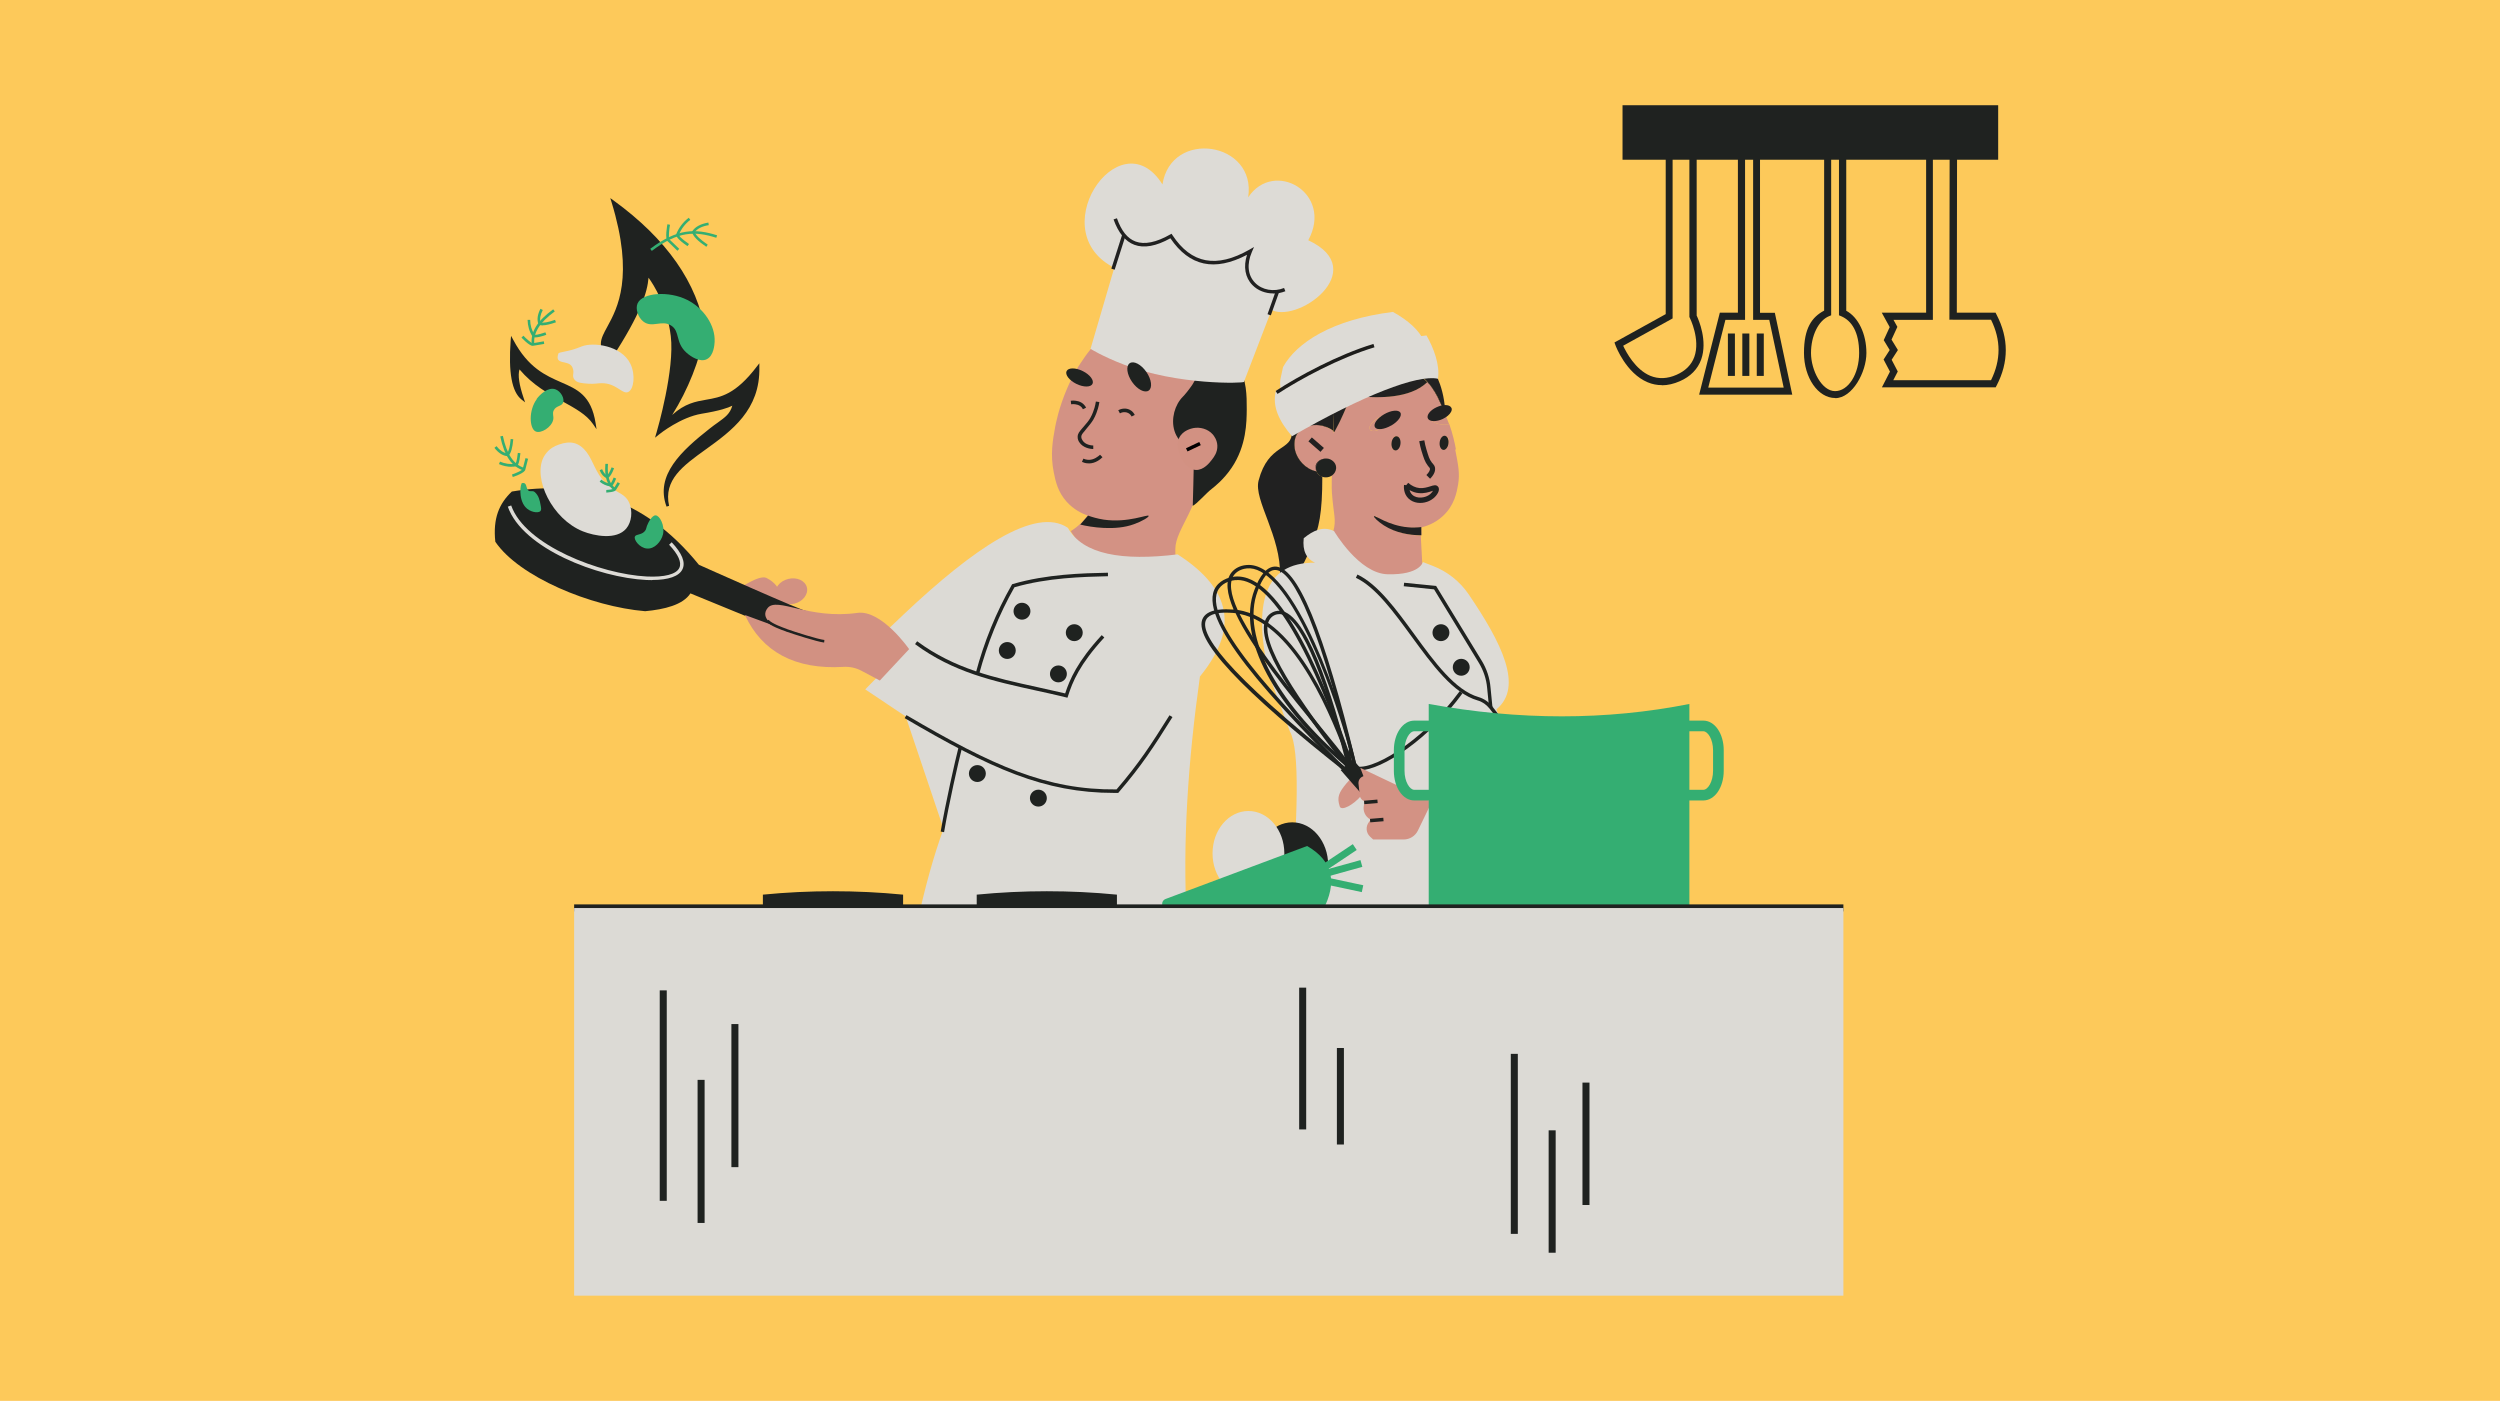 <svg xmlns="http://www.w3.org/2000/svg" id="Ebene_1" viewBox="0 0 1922 1077"><defs><style>      .st0 {        fill: #d29182;      }      .st1 {        fill: #34ae72;      }      .st2 {        fill: #fdc95a;      }      .st3 {        fill: #dcdad5;      }      .st4 {        fill: #212121;      }      .st5 {        fill: #d39284;      }      .st6 {        fill: #1f2220;      }      .st7 {        fill: #1d1d1b;      }      .st8 {        fill: #212121;      }      .st9 {        fill: #dddbd6;      }    </style></defs><rect class="st2" width="1922" height="1077"></rect><g id="koch"><g id="head"><path class="st5" d="M903.6,441.8v-19.8c0-15.4,19.8-33,20.6-65.1-3.1-2-7.4-5.4-9.8-10.8-4.3-9.9.9-19.4,6.1-36.3,6.3-20.7,9.4-31.1,6.5-38.6-7.4-18.6-40.3-24.7-61.5-19.2-10.1,2.6-17.6,8-18.4,8.5-7.5,5.5-11.6,11.6-16.1,18.3-5.5,8.1-8.5,15-10.5,19.6-6.5,15-8.8,27.3-9.3,29.9-1.9,10.3-3.8,21.1-1.1,34.7,1.4,7.1,3.2,15.2,9.9,22.7,5.6,6.2,12.1,9.2,16.1,10.6-.9,1.2-1.9,2.5-3,3.8-3.4,3.7-6.9,6.4-9.9,8.2l22.1,34.7,58.3-1.2Z"></path><ellipse class="st6" cx="830.1" cy="290.4" rx="5.5" ry="11.1" transform="translate(202.9 906.8) rotate(-63.8)"></ellipse><path class="st6" d="M870,320.3c-.3-.7-1.1-2-2.7-2.8-1.8-.9-3.6-.6-4.2-.5-.7.1-1.4.4-2.1.8l-1.3-2.4c.9-.5,1.9-.9,2.9-1.1,2.2-.4,4.1-.2,5.9.7,2.3,1.1,3.4,3,3.9,4l-2.4,1.2Z"></path><path class="st6" d="M832.6,314.7c-.4-.8-1.1-1.9-2.4-2.7-1.3-.8-2.5-1-3.6-1.2-1-.1-2-.2-3.1,0l-.3-2.7c1.3-.2,2.5-.2,3.8,0,1.1.2,2.9.4,4.7,1.6,1.4.9,2.5,2.2,3.3,3.7l-2.4,1.2Z"></path><path class="st6" d="M840.2,345.2c-1.3,0-7.6-.6-10.5-5.3-.4-.6-1.3-2.1-1.2-4.1,0-2.5,1.4-4,3.4-6.4l.7-.8c2.9-3.3,4.3-5,5.6-7.2,1.9-3.3,2.8-6.5,3.3-8,.4-1.5.8-3.1,1-4.7l2.7.4c-.3,1.7-.6,3.4-1.1,5-.5,1.6-1.5,5-3.6,8.6-1.4,2.3-2.9,4.1-5.8,7.6l-.7.9c-1.9,2.2-2.7,3.2-2.7,4.6,0,1.3.6,2.2.9,2.7,2.1,3.6,7.3,4,8.3,4v2.7Z"></path><path class="st6" d="M837,356.2c-.3,0-.5,0-.8,0-1.5,0-3-.5-4.4-1.1l1.1-2.5c1.1.5,2.3.8,3.5.9,4.6.3,8-2.7,9.3-3.9l1.9,1.9c-1.5,1.5-5.3,4.8-10.6,4.8Z"></path><path class="st6" d="M916.8,389c3.6-1.7,10.2-9.7,15.2-13.5,1.4-1.1,8.8-6.8,14.9-15.9,11.5-17,11.5-35.3,11.6-44.9,0-11,0-21.7-6.4-33.7-5.5-10.2-13.1-16.2-17.6-19.7-13.8-10.8-27.6-13.8-31-14.5-3.6-.7-10.4-1.8-18.9-1.1-4.6.3-13.3,1.1-23,5.8-4.2,2.1-7.4,4.3-9.5,6,7.9-2.5,14.5-2.9,18.8-2.9,8.6,0,14.9,2,24.2,4.8,6.9,2.1,10.4,3.2,14.2,5.9,2.8,2,8.7,6.1,10.6,13.4,1.4,5.5,0,10.2-.6,11.9-1.3,3.7-3.3,6.3-6.7,10.7-3.2,4-3.7,3.9-5.3,6.1-5.4,7.2-7.5,18.6-2.9,27.4.7,1.3,1.5,2.6,2.7,4,0,0,10.6,16.9,10.7,17.4s-.8,32.8-.8,32.8Z"></path><path class="st0" d="M905.7,345.1c-.3-1.9-.8-5,.8-8.4,2.8-5.9,9.6-7.3,11-7.6,5-.9,11,.5,14.9,4.9.9,1.1,3.3,4.1,3.5,8.6.2,5.1-2.5,8.6-4.1,10.7-1.8,2.4-6.3,8.2-12.4,8-7.6-.3-12.6-9.8-13.7-16.3Z"></path><g><line class="st6" x1="912.4" y1="346.5" x2="922.6" y2="341.7"></line><rect x="911.9" y="342.7" width="11.3" height="2.7" transform="translate(-59.1 424.5) rotate(-25.3)"></rect></g><path class="st6" d="M836.5,396.4c2.8,1,7,2.3,12.1,3.1,18.9,2.7,34-4.4,34.5-2.9.3.9-5.1,4.2-11.3,6.4-14.3,5.3-33.2,2.3-41.3.3l6-6.9Z"></path><path class="st9" d="M838.4,268.2s9,5.7,25.6,12.1c41.7,16,91.9,14.4,92.4,13.3s0-.1,0-.2l32.9-85.6-118.7-49.5-32.2,109.9Z"></path><ellipse class="st6" cx="876" cy="290.4" rx="6.7" ry="12.8" transform="translate(-9.7 549.7) rotate(-34.7)"></ellipse><path class="st9" d="M860.4,207.6c-62.3-26.3.3-118.6,33.3-65.8,6.6-42.9,72.5-33,65.9,9.9,19.8-29.7,65.9-3.3,46.2,33,49.5,23.1-9.9,65.9-29.7,52.8l3.3-6.6c-16.5,3.3-29.7-19.8-23.1-36.3-16.5,13.2-49.5,16.5-56.1-13.2-8.2,9-19.2,11.1-33,6.6l-6.9,19.7Z"></path><path class="st8" d="M978.9,225.6c-6.1,0-11.9-2.2-16-6.4-5.7-5.8-7.1-14.2-4.2-23.3-24.9,13-44.2,8.9-58.9-12.7-11,6.1-20.3,7.8-27.7,5-7-2.6-12.3-9.2-16-19.5l2.6-.9c3.4,9.7,8.1,15.6,14.4,17.9,6.8,2.5,15.8.7,26.5-5.4l1.1-.6.7,1.1c14.5,22,33.8,25.6,59.2,11.1l3.5-2-1.6,3.7c-4.1,9.5-3.2,18.1,2.4,23.8,5.4,5.6,14.4,7.2,22.3,4l1,2.5c-3,1.2-6.1,1.8-9.2,1.8Z"></path><rect class="st8" x="846.7" y="192.9" width="27.5" height="2.7" transform="translate(413.2 954.5) rotate(-72.3)"></rect><rect class="st8" x="969.1" y="231.6" width="18.6" height="2.7" transform="translate(431.2 1076.8) rotate(-70.4)"></rect></g><g><path class="st0" d="M567.7,452.8l32.9,10.7s2.1-12.6-11.4-19.2c-5.5-2.7-21.5,8.5-21.5,8.5Z"></path><ellipse class="st0" cx="608.2" cy="454.9" rx="12.4" ry="9.8" transform="translate(-92.9 162.8) rotate(-14.2)"></ellipse></g><g id="pan"><path class="st6" d="M620.5,469.9c-1.3,1-83.2-35.7-83.2-35.7-42.7-52.8-93.3-64.8-143.8-56.3-9.8,9.3-14.6,20.6-12.7,38.6,18.2,26.9,73.4,49.9,115.2,53.4,14.8-1.4,29-4.8,34.8-13.7l86.1,35.3,3.6-21.6Z"></path><g><path class="st6" d="M456.8,325.4c-6.5-40.6-39.3-18.8-63.2-63.6-1.9,25.9,1.4,39.4,8,44.6-3.7-11-5-19.7-2.5-24.4,19.1,23.9,46.6,27.2,57.7,43.4Z"></path><path class="st6" d="M458.5,329.8l-2.6-3.8c-5-7.3-13.5-11.9-23.2-17.3-10.9-5.9-23.1-12.6-33.3-24.7-1.4,4.4-.3,11.8,3.2,22.1l1.1,3.2-2.7-2.1c-7.5-5.9-10.2-20.7-8.4-45.5l.3-3.5,1.7,3.1c11.5,21.6,25,27.4,36.8,32.6,12.4,5.4,23.1,10,26.5,31.4l.7,4.5ZM399,280.2l1,1.2c10.1,12.6,22.7,19.5,33.8,25.5,8.5,4.6,16,8.7,21.3,14.6-3.8-16.8-13.1-20.8-24.5-25.7-11.6-5-24.7-10.7-36.1-30.4-1,17.9.6,30.3,4.9,36.9-2.9-9.8-3.2-16.6-1-20.7l.7-1.4Z"></path></g><g><path class="st6" d="M513.4,389c-9.6-43.5,70.8-45.2,69.4-106.8-33.4,44.2-46.5,8.2-77.5,51.7,17.8-23.4,30-49.7,35.8-79-5.9-37.4-29.6-70.7-70-100,29.6,96.5-26.4,99.4-1.6,120.1,23.3-35.7,27.9-52.2,28.2-64.3,0,0,15.4,18,19,47.6,3.3,26.9-11.2,75.3-11.2,75.3,0,0,16.5-13.6,33.6-16.5,24.3-4.1,25.5-7.8,25.5-7.8-2.1,11.2-8,12.7-18.4,20.9-19.6,15.5-41.8,34.5-32.9,58.8"></path><path class="st6" d="M512.4,389.4c-8.9-24.1,11.5-42.8,33.2-59.9,2.3-1.8,4.3-3.3,6.2-4.6,5.8-4.2,9.4-6.7,11.2-13-3.1,1.6-9.6,3.9-23.7,6.2-15.9,2.7-31.4,14.9-33,16.2,0,0-.1.2-.2.2h0s-2.5,2-2.5,2l.9-3.2h0c0-.1,0-.2.1-.2.9-3.1,14.2-49.1,11.1-74.7-2.8-23.2-13.1-39.4-17.1-44.9-.9,11-5.8,27.5-28.3,62l-.6,1-.9-.7c-10.5-8.8-7.1-15.1-1.9-24.6,7.8-14.3,20.9-38.4,3.2-96l-.9-2.9,2.5,1.8c40.9,29.7,64.6,63.6,70.4,100.6v.2s0,.2,0,.2c-4.5,22.8-13,44.2-25.3,63.9,9.8-8.9,18.1-10.3,26.1-11.7,11.1-1.9,22.6-3.9,39.1-25.7l1.8-2.3v2.9c.8,33-21.5,49.1-41.2,63.3-17.5,12.6-32.6,23.4-28.2,43.4l-2,.6ZM563.7,308.9l1.9.6c-1.8,9.2-6.1,12.3-12.7,17-1.8,1.3-3.9,2.8-6.1,4.5-16.7,13.1-32.6,27.2-34.4,43.8,3.5-12.8,15.9-21.8,28.9-31.1,18.7-13.4,39.8-28.6,40.4-58.6-16,20.2-27.4,22.2-38.5,24.1-10.1,1.8-19.7,3.4-32.6,19.3,6.3-4.3,17.1-10.6,28.3-12.5,22.3-3.7,24.7-7.1,24.8-7.2ZM496.8,208l1.7,2c.2.2,15.6,18.6,19.2,48.2,2.6,21.5-6.1,56.9-9.7,70.3,16-22.3,26.7-47.1,32.1-73.7-5.7-35.7-28.2-68.4-67.1-97.3,16.6,56.3,3.6,80.2-4.3,94.6-5,9.2-7.6,14,.6,21.3,23.6-36.4,27.2-52.2,27.4-62.8v-2.6Z"></path></g><path class="st9" d="M501.4,446c-1.5,0-3,0-4.5-.1-36.9-1.8-95.3-24.2-106.5-56.4l2.6-.9c10.7,30.7,68.8,52.8,104.1,54.6,13.7.7,23-1.7,25.2-6.7,1.9-4.1-.8-10.2-7.9-17.7l2-1.9c8,8.5,10.8,15.5,8.3,20.7-2.5,5.4-10.7,8.3-23.3,8.3Z"></path><path class="st9" d="M426.6,343c9-3.9,16-4.2,22.3,2.2,6.2,6.3,7.5,14.7,13.8,22.9,8.6,11.4,17.3,9.5,21.2,18.8,2.5,6.1,1.8,14.4-2.4,19.4-7.6,9.1-24.6,5.7-33.4,2.2-23.7-9.5-38.4-40.5-30.3-56.8.5-.9,3.2-6.2,9-8.7Z"></path><path class="st9" d="M429.3,271.8c-3.3,9.4,7.8,4.4,10.7,10.5,2.2,4.8-.9,6.3,1.7,9.6,2,2.5,5.6,2.7,10.7,3.1,5,.3,6.9-.4,10-.4,11.4-.2,16,8.8,20.5,6.8,4.5-2,5.8-13.5,1.7-21.8-7-14.2-28.7-16.7-37.3-13.3-.7.3-1.9.8-3.9,1.5-8.9,3.1-13.7,2.7-14.2,4.1Z"></path><path class="st1" d="M401.4,371.3c-1.3.3-3.1,12,2.5,18.5,3.2,3.8,9.7,5.1,11.6,3.1.8-.9.6-2.4,0-5.2-.5-2.8-1.3-6.7-4.4-9.4-1.8-1.6-3.9.3-5.3-1.6-1.5-2.1-.8-6-4.3-5.3Z"></path><path class="st1" d="M490.2,233.2c-1.9,4.2.3,10.8,4.4,14,6.7,5.3,14.2-1.6,21.4,3.1,7,4.5,3,12.8,11.6,20.7,3.6,3.3,10.6,7.7,15.7,5.2,5.5-2.6,6-11.5,6.1-13.3.7-12.8-8.6-26.1-21-32.3-14.3-7.2-34.5-5.6-38.2,2.6Z"></path><path class="st1" d="M412.7,306.8c-6.4,8.6-5.8,22.6-.9,24.9,4,1.9,12.3-3.2,13.5-9,.6-2.9-.9-4.6.4-7.2,1.8-3.7,6-3,7.2-5.9,1.3-3.2-1.7-8.8-5.9-10.3-5.7-2-11.9,4-14.4,7.4Z"></path><path class="st1" d="M497.2,404.7c1.2-3.3,4.2-8.6,6.8-8.5,3.1,0,7.3,7.7,5.7,14.6-1.3,5.5-6.5,11.5-12.4,10.9-5.6-.5-10.2-6.7-9.2-9.2.9-2.1,5.7-1,8.1-4.8.6-1,.5-1.4,1.1-3.1Z"></path><g><path class="st1" d="M402.5,361.7c-9.1-2.9-14.8-11.2-17.9-26.2l2-.4c3,14.2,8.2,22,16.6,24.7l-.6,1.9Z"></path><path class="st1" d="M390.6,350.7h-.5c-3.5-.3-6.9-2.4-10-6.4l1.6-1.3c2.6,3.3,5.3,5.1,8.1,5.5,1.4-1.7,2.3-5.3,2.8-11l2,.2c-.6,6.7-1.7,10.7-3.7,12.6l-.3.3Z"></path><path class="st1" d="M393.4,358.9c-3.3,0-6.6-.7-9.8-2.1l.8-1.9c3.8,1.6,7.8,2.2,11.8,1.7.3-.3,1.2-1.7,1.9-8.4l2,.2c-.8,7.9-1.9,9.5-3.1,10.1h-.3c-1.1.3-2.2.3-3.3.3Z"></path><path class="st1" d="M394.2,366.7l-.6-1.9c2.3-.7,7.7-3.1,8.2-4.1l2.2-8.5,2,.5-2.1,8.2c-.2,2.8-9.5,5.8-9.6,5.8Z"></path></g><g><path class="st1" d="M472.2,377c-5.4-3.6-7.6-10.1-6.8-20.4h2c-.7,9.7,1.2,15.6,5.9,18.7l-1.1,1.7Z"></path><path class="st1" d="M466.8,367.8l-.4-.2c-2.3-.9-4.1-2.9-5.4-6.1l1.9-.8c1,2.4,2.3,4,3.8,4.8.8-.7,2-2.3,3.5-6.2l1.9.7c-1.6,4.3-3.2,6.7-4.8,7.6l-.4.2Z"></path><path class="st1" d="M469.4,374h-.2c-3-.5-5.8-1.7-8.2-3.7l1.3-1.6c2.1,1.7,4.4,2.8,7,3.2.2-.2,1-1.1,2.5-4.8l1.9.8c-1.9,4.8-3,5.9-4.1,6.1h-.2Z"></path><path class="st1" d="M466.1,378.7v-2c1.4,0,4.9-.5,5.7-1l3-5,1.8,1-2.9,4.8c-.8,1.9-6.8,2.1-7.5,2.2Z"></path></g><g><path class="st1" d="M408.8,264.9c-1.1-9.5,4.1-18.1,16.5-27.1l1.2,1.6c-11.7,8.6-16.7,16.6-15.7,25.3l-2,.2Z"></path><path class="st1" d="M417.3,250.2c-1.1,0-2.1-.2-2.8-.5l-.4-.2-.2-.4c-1.2-3.3-.7-7.3,1.6-11.7l1.8.9c-1.9,3.7-2.5,6.9-1.7,9.6,2.1.5,5.8-.1,11.1-2l.7,1.9c-4.4,1.5-7.7,2.3-10.1,2.3Z"></path><path class="st1" d="M411.6,259.4c-1.1,0-1.7-.3-2.1-.6l-.2-.2c-2.4-3.8-3.6-8.1-3.7-12.7h2c0,4.1,1.2,8,3.3,11.4.4.2,2,.4,8.4-1.8l.7,1.9c-4.3,1.5-6.8,2-8.3,2Z"></path><path class="st1" d="M409.6,265.9c-2.9,0-8.7-6.4-8.7-6.4l1.5-1.4c1.6,1.8,6,5.7,7.1,5.8l8.6-1.5.3,2-8.3,1.4c-.2,0-.3,0-.5,0Z"></path></g><g><path class="st1" d="M501.1,192.9l-1.2-1.6c20.8-15.7,34.6-15.7,51.4-10.4l-.6,1.9c-16.5-5.2-29.3-5.2-49.6,10.1Z"></path><path class="st1" d="M543.1,189.8c-6.7-4.5-10.2-8.1-11-11.2v-.4c-.1,0,.1-.4.1-.4,2.3-3.5,6.5-5.7,12.4-6.7l.3,2c-5.1.8-8.7,2.6-10.8,5.4.9,2.5,4.3,5.7,10,9.6l-1.1,1.7Z"></path><path class="st1" d="M528.6,189.3c-7.8-5.4-8.8-7.6-8.7-9v-.3c2-5,5.2-9.2,9.6-12.6l1.2,1.6c-4,3.1-7,7-8.8,11.5,0,.6,1.1,2.4,7.8,7.1l-1.2,1.7Z"></path><path class="st1" d="M520.8,192.8l-7.3-7.1c-2.7-1.7-.4-13.2-.4-13.3l2,.4c-.6,3-1.3,10.2-.5,11.2l7.6,7.3-1.4,1.5Z"></path></g></g><g id="body"><path class="st3" d="M704.9,710.9l207.5-3.9c-3.3-58.6.9-121.3,10.1-186.9,33.4-40.8,19.6-70.1-17.1-93.9-42.6,5.2-72.9.2-84.4-20.4-25-16.9-73,16.3-126.1,66.4s-7.7,10-8.8,16.1h0s10.5,9.6,10.5,9.6l-31.4,32.1,31.1,20.8,29.1,86.4c-7.7,20.9-14.5,45.8-20.5,73.6Z"></path><path class="st6" d="M820.6,536.4l-1.2-.3c-7.7-1.9-15.4-3.6-22.8-5.2-32.8-7.2-63.8-14-93.1-35.7l1.6-2.2c28.8,21.3,59.6,28.1,92.1,35.2,7.1,1.6,14.4,3.2,21.7,4.9,3.6-10.9,9.3-24.4,28.1-44.8l2,1.8c-19.1,20.8-24.4,34.1-27.9,45l-.4,1.2Z"></path><path class="st6" d="M752.7,518.4l-2.6-.7c6.4-24.2,15.8-47.1,27.7-68l.3-.5.5-.2c26.2-7.6,53.4-8.3,73.2-8.7v2.7c-19.5.5-46.2,1.1-71.9,8.5-11.7,20.6-20.8,43.1-27.2,66.9Z"></path><path class="st6" d="M725.9,639.8l-2.7-.5c3.6-21.3,11-54.2,13.8-65.1l2.6.7c-2.8,10.9-10.2,43.6-13.8,64.9Z"></path><path class="st6" d="M856.6,609.6c-53.7,0-95-18.7-161.1-57.5l1.4-2.3c66.4,39,107.6,57.6,161.5,57.1,17.4-20.3,26.4-34.2,40.7-57l2.3,1.4c-14.5,23.1-23.5,37.1-41.3,57.8l-.4.5h-.6c-.8,0-1.6,0-2.5,0Z"></path><circle class="st6" cx="785.7" cy="469.9" r="6.5"></circle><circle class="st6" cx="774.4" cy="500.1" r="6.5"></circle><circle class="st6" cx="825.9" cy="486.4" r="6.5"></circle><circle class="st6" cx="813.7" cy="518.1" r="6.5"></circle><circle class="st6" cx="798.3" cy="613.6" r="6.5"></circle><circle class="st6" cx="751.4" cy="594.7" r="6.5"></circle></g><g><path class="st0" d="M698.9,499s-21.2-30.5-39.8-27.8c-37.2,5.2-61.7-12.6-68.9-3.8-6.4,7.9,5.6,13.9,5.6,13.9l-23.1-8.5c13.2,28.4,38.6,42.1,75.7,39.9,4.8-.3,9.6.7,13.9,3l14.1,7.5,22.6-24.2Z"></path><path class="st6" d="M633.6,494c-5.4-.6-23.9-6.6-29.1-8.4l-.4-.2c-3.5-1.2-11.6-4.1-14.8-7.5l1.5-1.4c2.9,3.1,11,5.9,14,7l.4.2c6.1,2.2,23.8,7.8,28.6,8.3l-.2,2Z"></path></g></g><path class="st6" d="M1048.5,579c-5.9-2-20.1-17.4-42.5-43.4l2.1-1.8c16.9,19.6,35.4,40.6,41.3,42.6l-.9,2.6Z"></path><g id="azubi"><g id="female_head"><path class="st4" d="M1091.9,289c-.3-.2-.6-.4-.9-.6,0,0,.1,0,.2,0,.3.2.5.4.8.7Z"></path><g><path class="st4" d="M1109.7,315c-1.1-2.2-2.5-4.8-4.2-7.6-2.7-4.5-5.4-8.9-8.8-13.1.2-.2.4-.4.7-.6,5,5.2,8.1,11.9,12.3,21.3Z"></path><path class="st4" d="M1019.4,348.5c-.1,1.3-.3,2.6-.5,3.9-.2,2-.5,4.1-.8,6.2-.2,1.4-.5,2.7-.7,4.1-.2,1.3-.5,2.5-.7,3.8-2.1-.7-3.7-2.2-4.5-4.1-8.6-1.7-14.7-9.2-16.4-16-.2-.9-1.6-6.3.7-11.3.6-1.4,1.5-2.8,2.8-4.1,4.5-4.4,10.9-4.3,12.9-4.3,2.9,0,5.5.7,7.8,1.6.2,5.9.1,12.6-.6,20Z"></path><path class="st0" d="M1027.1,359c-.8.6-1.6,1.1-2.5,1.6-2.3,1.2-4.9,2-7.6,2.2-1.7.1-3.2,0-4.7-.3-.5-1-.7-2.1-.6-3.3.3-4,4-7,8.3-6.8,1.9.1,3.5.9,4.8,2,1.3,1.1,2.3,2.8,2.4,4.6Z"></path><path class="st0" d="M1026,332c-.2.4-.5.9-.8,1.4v-1.9l.8.5Z"></path><path class="st5" d="M1119.3,345.4c-.9-4.8-2.3-11.4-5.1-19.4-1.9.6-4.8.7-7.9,0-4.9-1.2-8.5-3.9-7.9-6,0,0,0-.2,0-.3,0,0,0-.2.1-.3,0-.1.2-.3.4-.4.1-.1.2-.2.4-.3.1,0,.3-.2.4-.3.3-.1.5-.2.9-.4.1,0,.3,0,.4-.1,1.9-.5,4.5-.4,7.3.2,1.1.3,2.1.6,3,1-.2-.5-.4-1.1-.7-1.7-.3-.8-.7-1.6-1-2.4,0-.2-.1-.3-.2-.5h0c-.2-.4-.4-.9-.6-1.3-.2-.5-.5-1-.7-1.6-.5-1.1-1-2.3-1.5-3.3-.2-.5-.5-1-.7-1.5-.3-.6-.6-1.3-.9-1.9-.3-.6-.6-1.2-1-1.8-.3-.6-.7-1.2-1-1.8-.2-.4-.4-.7-.7-1.1,0,0,0-.2-.2-.2-.2-.4-.5-.8-.7-1.2-.3-.5-.6-.9-.9-1.3,0,0-.1-.2-.2-.2,0,0-.1-.2-.2-.3-.2-.2-.3-.4-.5-.7,0,0,0,0,0,0,0-.1-.2-.3-.3-.4-.2-.3-.4-.6-.7-.8,0-.1-.2-.2-.3-.3-.1-.1-.2-.2-.3-.4-.2-.3-.5-.5-.7-.8-.3.2-.5.4-.7.6-.9.9-1.9,1.6-2.8,2.3-13.6,9.9-36.5,9.9-55.5,7.3-.6,1.8-1.4,4.2-2.7,7.5-.3.7-.6,1.4-.9,2.2l-.9,1.9c-.3.9-.7,1.8-1.2,2.8-.7,1.6-1.6,3.5-2.5,5.4,0,0-1.6,3.3-4.3,8.3-.2.4-.5.9-.7,1.3v-1.9c-1.4-1.1-3.2-2.1-5.2-2.9-2.3-.9-4.9-1.6-7.8-1.6-2,0-8.4-.1-12.9,4.3-1.3,1.2-2.2,2.7-2.8,4.1-2.2,5-.9,10.5-.7,11.3,1.7,6.8,7.8,14.3,16.4,16-.5-1-.7-2.1-.6-3.3,0-.2,0-.3,0-.5,0,0,0-.2,0-.3,0,0,0-.2,0-.2t0,0h0c0-.1,0-.3,0-.4,0-.2.1-.3.2-.4,0,0,0-.1,0-.2,0-.2.2-.4.3-.6,0-.1.2-.3.2-.4,0,0,0-.1.1-.2,0,0,.1-.2.2-.2,0,0,0-.1.1-.2,0,0,0,0,0,0,.1-.2.2-.3.4-.4,0,0,0,0,0,0,0,0,0,0,0-.1,0,0,0,0,.1-.1,0,0,.2-.1.3-.2.2-.2.3-.3.5-.5.2-.2.4-.3.6-.4,0,0,0,0,0,0,0,0,.2-.1.3-.2.3-.2.6-.3.9-.4.4-.2.9-.3,1.3-.4.4-.1.9-.2,1.4-.2.4,0,.6,0,1,0,1.9.1,3.5.9,4.8,2,1.3,1.1,2.3,2.8,2.4,4.6,0,.4,0,.8,0,1.2-.2,2-1.1,3.8-2.7,5-.2,9.2,0,10.9.1,13.5,1.2,16.8,3.6,20.3,1,29.6-3.5,12.6-12.3,21.8-14.7,24.3-.1.1-.3.3-.4.4,5,3.2,12.1,6.2,19.2,8.5,28.7,9.2,54.7-1,64.3-5.4.4.2.7.5,1.1.7l-.9-1-1.3-24.4c-6.8-.2-17.5-1.5-27-7.6-4.5-2.9-8-6.4-7.6-7,.7-1,11,7.1,26.3,8.5,3.2.3,6.1,0,8.3,0,4-1,10.7-3.1,16.8-8.7,9.2-8.3,10.9-18.7,11.9-24.4,1.4-8.5.2-14.6-2.2-26.8ZM1056.2,331.4c-1.3,0-2.3-.2-2.8-.9-.3-.4-.4-.8-.4-1.3s0-.2,0-.3c0,0,0,0,0,0,0,0,0,0,0,0t0,0c0,0,0-.2,0-.3,0-.2,0-.3.1-.5,0,0,0-.1,0-.2,0-.1,0-.3.2-.4,0-.2.2-.4.3-.6,0-.1.1-.2.2-.4,0-.1.2-.3.3-.4.1-.2.3-.4.4-.6.2-.2.4-.5.6-.7.1-.2.3-.3.4-.5.8-.8,1.7-1.5,2.7-2.2,4.1-2.8,8.6-3.6,10-1.8,1.4,1.8-.9,5.5-5,8.3-.3.2-.7.4-1,.6-.3.2-.7.4-1,.6-.3.2-.7.3-1,.5-.2,0-.3.1-.5.2-.2.1-.5.2-.7.3-.1,0-.3,0-.4.1-.4.1-.7.2-1,.3-.1,0-.2,0-.4,0-.1,0-.3,0-.4,0-.2,0-.4,0-.6,0,0,0,0,0,0,0,0,0,0,0,0,0ZM1072.6,346.2c-.1,0-.2,0-.3,0-.3,0-.5-.1-.8-.3,0,0-.2,0-.2-.2,0,0-.2-.1-.2-.2,0,0-.2-.2-.2-.2,0,0-.1-.2-.2-.3,0,0-.1-.2-.2-.3,0-.1-.1-.3-.2-.4,0-.2-.1-.3-.2-.5,0-.2,0-.3-.1-.5,0-.1,0-.2,0-.3,0,0,0-.2,0-.2,0-.3,0-.6,0-.9,0-.2,0-.3,0-.5,0-.2,0-.5,0-.8.2-3,1.7-5.4,3.2-5.3,0,0,.1,0,.2,0,0,0,0,0,0,0,0,0,.2,0,.3,0,0,0,0,0,.1,0,0,0,.1,0,.2,0,0,0,.1,0,.2.1s.1,0,.2.2c.2.2.4.4.5.6,0,0,.1.2.2.3.2.4.3.7.5,1.2,0,.1,0,.3,0,.4,0,.2,0,.4,0,.6,0,.2,0,.4,0,.6,0,0,0,.2,0,.3,0,.3,0,.7,0,1,0,.3,0,.7-.1,1-.1.7-.3,1.3-.5,1.8,0,.1,0,.2-.1.3,0,.2-.1.3-.2.4,0,0-.1.2-.2.3,0,0-.1.2-.2.3-.1.2-.2.3-.4.4,0,0-.1.1-.2.2,0,0-.2.1-.3.2,0,0,0,0-.1,0,0,0,0,0-.1,0,0,0-.2,0-.3.1,0,0-.1,0-.2,0,0,0,0,0,0,0t0,0ZM1113.6,340.6c-.2,3-1.7,5.4-3.2,5.2,0,0,0,0-.1,0,0,0,0,0,0,0h0s0,0,0,0c0,0,0,0,0,0,0,0-.2,0-.3,0s-.2,0-.2-.1c0,0-.2,0-.2-.1,0,0-.2-.1-.2-.2,0,0-.1-.1-.2-.2,0,0-.1-.2-.2-.2,0,0-.1-.2-.2-.3-.2-.4-.4-.9-.6-1.4,0-.1,0-.3,0-.4,0-.2,0-.3,0-.5,0-.2,0-.5,0-.8,0,0,0-.2,0-.3,0-.4,0-.7,0-1.1,0-.2,0-.4,0-.6,0-.2,0-.3,0-.5,0-.6.3-1.1.5-1.6,0-.1,0-.2.1-.3,0-.2.2-.4.3-.5,0-.1.1-.2.2-.3,0,0,0-.1.1-.1,0,0,0,0,.1-.2,0-.1.2-.2.3-.3,0,0,.2-.2.2-.2,0,0,.2-.1.3-.2,0,0,.2,0,.3-.1,0,0,.2,0,.3-.1,0,0,0,0,0,0,0,0,.2,0,.3,0,0,0,.2,0,.3,0,1.6.1,2.7,2.6,2.5,5.6Z"></path><path class="st0" d="M1027.2,360.2c-.2,2-1.2,3.8-2.7,5,0-1.4,0-2.9.1-4.7,0-1.8,0-3.8.1-6.2,1.3,1.1,2.3,2.8,2.4,4.6,0,.4,0,.8,0,1.2Z"></path><path class="st0" d="M1063.4,328.5c-4.2,2.8-8.6,3.7-10,1.9-1.4-1.8.8-5.5,5-8.3,4.1-2.8,8.6-3.6,10-1.8,1.4,1.8-.9,5.5-5,8.3Z"></path><path class="st0" d="M1075.6,341c-.2,3-1.7,5.4-3.3,5.3-1.6-.1-2.7-2.6-2.5-5.6.2-3,1.7-5.4,3.2-5.3,1.6.1,2.8,2.6,2.5,5.6Z"></path><path class="st0" d="M1092.9,411.5c-6.8-.2-17.5-1.5-27-7.6-4.5-2.9-8-6.4-7.6-7,.7-1,11.1,7.2,26.3,8.5,3.2.3,6,.2,8.2,0,0,0-.1,0-.2,0l.3,6Z"></path><path class="st0" d="M1114.2,326c-1.9.7-4.8.7-7.9,0-4.9-1.2-8.5-3.9-7.9-6,.6-2.2,5-2.9,10-1.7,1.1.3,2.1.6,3,1,1,2.4,1.9,4.7,2.7,6.8Z"></path><path class="st0" d="M1113.6,340.6c-.2,3-1.7,5.4-3.2,5.3-1.6-.1-2.8-2.6-2.5-5.6.2-3,1.7-5.4,3.3-5.3,1.6.1,2.7,2.6,2.5,5.6Z"></path><path class="st4" d="M1092.7,405.3v6.2c.1,0-1.8,0-1.8,0-6.8-.2-17.5-1.5-27-7.6-4.5-2.9-8-6.4-7.6-7,.7-1,11.1,7.2,26.3,8.5,3.2.3,6,.2,8.2,0,.7,0,1.3-.1,1.9-.2Z"></path><path class="st6" d="M1027.2,360.2c-.2,2-1.2,3.8-2.7,5-1.4,1.2-3.5,1.9-5.6,1.8-.8,0-1.4-.2-2.1-.4-2.1-.7-3.7-2.2-4.5-4.1-.5-1-.7-2.1-.6-3.3,0-.5.1-1,.2-1.4.3-.8.6-1.6,1.2-2.3.5-.7,1.2-1.4,2-1.8.3-.2.8-.4,1.2-.6.4-.2.9-.3,1.3-.4.4-.1.9-.2,1.4-.2.3,0,.6,0,1,0,1.9.1,3.5.9,4.8,2,1.3,1.1,2.3,2.8,2.4,4.6,0,.4,0,.8,0,1.2Z"></path><path class="st4" d="M1069.6,327.1c-5.4,3.1-11,3.8-12.5,1.4-1.5-2.4,1.5-6.8,7-10,5.3-3.1,11-3.7,12.5-1.3,1.5,2.4-1.6,6.8-6.9,9.9Z"></path><path class="st4" d="M1115.8,313.4c.5.9.4,2.1-.2,3.2-1,2-3.3,4-6.4,5.5-5,2.3-10.1,2.2-11.4-.3-1.3-2.5,1.6-6.4,6.6-8.7,1.1-.5,2.2-.9,3.2-1.2,3.8-1,7.2-.4,8.1,1.5Z"></path><rect class="st4" x="1010.1" y="336" width="4" height="12.3" transform="translate(88.7 879.6) rotate(-48.9)"></rect><path class="st6" d="M1076.7,341c-.2,3-2,5.4-3.9,5.3-1.9-.1-3.3-2.6-3-5.6.2-3,2-5.4,3.9-5.3,1.9.1,3.3,2.6,3,5.6Z"></path><path class="st6" d="M1113.6,340.6c-.2,3-2,5.4-3.8,5.3-1.9-.1-3.3-2.6-3-5.6.2-3,2-5.4,3.9-5.3,1.8.1,3.2,2.6,2.9,5.6Z"></path><path class="st4" d="M1097.1,385.8c-4.7,1.6-10.3,1.1-14.1-2.4-4-3.7-3.8-9-3.6-10.6l1.7.2,1.5-1.8c2.7,2.3,5.6,3.7,8.6,4,3.3.3,6.1-.6,8.4-1.3,2.4-.8,4.6-1.5,6,.3,2,2.5-.9,6.8-3.7,9-1.4,1.1-3,2-4.8,2.6ZM1083.7,376.8c.3,1.2.9,2.5,2.1,3.6,3.5,3.3,10.1,2.5,13.6-.4,1-.8,1.8-1.9,2.3-2.7-.3,0-.6.2-.9.3-2.5.8-6,1.9-10,1.5-2.5-.2-4.8-1-7.1-2.3Z"></path><path class="st4" d="M1097.4,293.7c-.3.2-.5.4-.7.6-.9.9-1.9,1.6-2.8,2.3-13.6,9.9-36.5,9.9-55.5,7.3-.6,1.8-1.4,4.2-2.7,7.5-.3.7-.6,1.4-.9,2.2l-.9,2c-.3.9-.8,1.8-1.2,2.8-.8,1.6-1.6,3.5-2.5,5.4,0,0-1.6,3.3-4.3,8.3l-.8-.5c.4-15,.8-24,1.2-29.6.6-7.8,1.4-9.1,2.8-10.6,12.4-13.9,43.7-14.5,61.9-2.8.3.2.6.4.9.6,1,.7,1.9,1.4,2.8,2.1,1,.8,1.9,1.7,2.7,2.6Z"></path><path class="st8" d="M1111.3,318.2c-.5-.9-1-2-1.6-3.2,0-.2-.1-.3-.2-.5h0c-.2-.4-.4-.9-.6-1.3-.2-.5-.5-1-.7-1.6-.5-1.1-1-2.3-1.5-3.3-.2-.5-.5-1-.7-1.5-.3-.6-.6-1.3-.9-1.9-.3-.6-.6-1.2-1-1.8-.3-.6-.7-1.2-1-1.8-.2-.4-.4-.7-.7-1.1,0,0,0-.2-.2-.2-.2-.4-.5-.8-.7-1.2-.3-.5-.6-.9-.9-1.3,0,0-.1-.2-.2-.2,0,0-.1-.2-.2-.3-.2-.2-.3-.4-.5-.7,0,0,0,0,0,0,0-.1-.2-.3-.3-.4-.2-.3-.4-.6-.7-.8,0-.1-.2-.2-.3-.3-.1-.1-.2-.2-.3-.4-.2-.3-.5-.5-.7-.8-.8-.9-1.7-1.8-2.7-2.6-.9-.8-1.8-1.4-2.8-2.1-.2-.2-.5-.4-.7-.7,0,0-.1,0-.2,0-18.1-11.8-49.4-11.1-61.9,2.8-1.4,1.5-2.1,2.8-2.8,10.6-.4,5.6-.7,14.7-1.2,29.6-1.4-1.1-3.2-2.1-5.2-2.9-2.3-.9-4.9-1.6-7.8-1.6-2,0-8.4-.1-12.9,4.3-1.3,1.2-2.2,2.7-2.8,4.1-2.2,5-.9,10.5-.7,11.3,1.7,6.8,7.8,14.3,16.4,16,.8,1.9,2.4,3.4,4.5,4.1,0,27.9-2.4,39.7-8.5,53.6-1.2,2.6-4,10.4-7.8,16.3-4.8,1.8-10.3,3.9-16.2,6.5.9-30.7-20.4-58.4-16.5-73.4,7.6-29.1,26.1-22.3,25.6-37.6-.7-22.7,67.8-86.9,68.9-84.3h0c11.1.5,21.9,4.9,31.7,16.4,1.5,1.7,5.8,10.8,5.8,16.3,2,3.4,4.2,7,5.8,10.8,2.3,5.3,4.9,13.5,5.6,24.1,0,1,.1,2,.2,3Z"></path><path class="st4" d="M1099.4,368l-2.8-2.8c2-2,3-3.8,2.7-5,0-.4-.2-.5-.8-1.2-.2-.3-.5-.6-.8-1-2.3-3-3.2-6-4.9-11.5-.7-2.4-1.3-4.8-1.7-7.3l3.9-.7c.4,2.3.9,4.6,1.6,6.9,1.6,5.3,2.3,7.8,4.2,10.2.3.3.5.6.7.8.7.8,1.4,1.6,1.7,3,.5,2.7-.7,5.6-3.8,8.7Z"></path><path class="st9" d="M980.9,300.5c-3.1,12.2,2.8,23.7,12.4,34.9,54.8-31.6,96.8-47.7,112.2-44.2,1.7-10.8-3.5-24-8.8-33.3-46.1,4.6-81.4,22.6-115.8,42.6Z"></path></g><path class="st9" d="M984.7,299.9c-1.4-7.7.2-9.7,1.7-17.7,10.3-18.7,37.7-36.6,84.5-42.4,11.8,6.6,20.3,14.1,24,22.8l-110.2,37.3Z"></path><path class="st7" d="M982.2,302.9l-1.5-2.3c17.6-11.5,47.9-27.9,75.2-36.2l.8,2.6c-27.1,8.2-57,24.4-74.5,35.8Z"></path></g><path class="st9" d="M1025.6,408.3c-8.5-4.1-16.1-.4-23.3,5.5-1.1,9.9,2.2,15.8,8.6,18.8-39.8-.3-47.3,32.7-35.6,85.4l16.4,44.4c7.7,13.8,6.2,66,0,137.5h119.6s20.2-138.5,20.2-138.5c8.6-.5,16.1-2.9,21.3-9.2l-2.3-6.9c20.9-17.3,4-51-21.4-88.4-6.8-10-16.5-17.6-27.7-21.9l-7.5-2.9s-2.1,10-27.1,9.4c-22.1-.5-41.3-33.4-41.3-33.4Z"></path><path class="st6" d="M1144.8,544l-1.5-15.2c-.6-6.7-2.8-13.3-6.3-19.1l-34.5-56.6-23.3-2.4.3-2.7,24.6,2.5,35.2,57.7c3.7,6.1,6,13.1,6.6,20.2l1.5,15.2-2.7.3Z"></path><path class="st6" d="M1045.4,592.1c-2.1,0-3.9-.4-5.4-1.1-3.1-1.6-6.1-5.7-2.8-15.7l2.6.9c-1.5,4.5-2.5,10.4,1.4,12.4,11.2,5.8,52-17.5,81-57.2l2.2,1.6c-25.4,34.8-61.9,59.2-79.1,59.2Z"></path><path class="st6" d="M1151.7,553.2l-6.6-8.5c-2.4-3-5.5-5.2-9.1-6.2-18.9-5.4-35.1-27.7-50.8-49.2-13.6-18.6-27.6-37.9-42.8-45.1l1.2-2.5c15.8,7.5,30,27.1,43.8,46,15.4,21.2,31.3,43,49.3,48.2,4.1,1.2,7.8,3.7,10.5,7.1l6.6,8.5-2.1,1.7Z"></path><circle class="st6" cx="1107.8" cy="486.4" r="6.5"></circle><circle class="st6" cx="1123.4" cy="513" r="6.5"></circle><g id="wisp"><path class="st5" d="M1051.8,593.8c3.1,2.6.8,10.6-5.2,17.8-6,7.2-15.3,12.2-16.6,8.4-2.3-7-.8-10.6,5.2-17.8,6-7.2,13.4-11,16.6-8.4Z"></path><g><rect class="st6" x="1042.2" y="583.4" width="12.4" height="39.3" transform="translate(-137.7 839.6) rotate(-41.2)"></rect><path class="st6" d="M1039.5,593.2c-60.3-49.6-89-103.2-75.1-139.7,1.6-4.2,6.6-17.2,15.2-17.9,17.5-1.5,38.2,48.5,63.3,152.6l-2.6.6c-30.4-126.1-49.7-151.4-60.5-150.6-7,.6-11.5,12.3-12.9,16.2-13.3,34.9,15.8,88.5,74.3,136.6l-1.7,2.1Z"></path><path class="st6" d="M1043.2,600l-1.9-1.9c-.1.1-.1.2-.2.3,0-.7-.7-2.3-2-4.4l-1.6,2c-84.3-66.1-121.2-105.7-112.6-121,4.3-7.6,18.1-6.7,22.6-6.4.3,0,.6,0,.9,0-5.2-12.2-6.6-22.3-1.6-28.5,2.6-3.2,6.6-5.3,11.4-5.7,37.5-3.9,75,114.6,82.9,146.6,3,12.1,2.9,14.5,2.1,15.2.8,2,.7,3.2,0,3.9ZM942.6,471c-5.4,0-12.7.8-15.2,5.2-5.3,9.4,9.8,37.4,111.5,117.2-4.5-6.9-14.7-19.5-24.7-31.7-23.2-28.4-52.1-63.8-64.3-90.3-.8,0-1.6-.2-2.3-.2-1.1,0-2.8-.2-4.8-.2ZM951.5,468.9c46.2,7,75.4,84,86.6,113.4.6,1.7,1.3,3.3,1.8,4.8-5.5-25.2-30.2-106.3-59.3-138.2-7.8-8.6-15.2-12.6-22-11.9-2.3.2-6.7,1.2-9.6,4.7-4.5,5.6-2.9,15.3,2.5,27.2ZM953,471.9c12.8,26.1,41.7,61.6,63.3,88.1,9.2,11.2,15.7,19.3,20.1,25.2-.2-.6-.4-1.2-.7-1.8-10.9-28.7-39-102.9-82.6-111.4Z"></path><path class="st6" d="M1042.6,602.6c-65.5-64.6-123.8-127.6-107.8-151.5,4.3-6.3,12.1-7.6,14.4-7.8,35.6-3.5,71.1,82.5,94.7,155.3l-1.1.4c.6.6,1.2,1.1,1.7,1.7l-1.9,1.9ZM951.3,446c-.6,0-1.2,0-1.8,0-2,.2-8.8,1.3-12.4,6.6-14.6,21.8,43.2,84.4,103.3,143.9-31.8-97.4-63.3-150.6-89.1-150.6Z"></path><path class="st6" d="M1036.3,591.7c-38.3-49.4-72.5-97.6-63.1-115.9,2.6-5.1,7.5-6,8.9-6.2,21.3-2.7,42.2,63.2,56,119l-.7.2c.3.4.7.9,1,1.3l-2.2,1.7ZM983.5,472.2c-.3,0-.6,0-1,0-1.1.1-4.8.9-6.8,4.8-8.4,16.4,24.2,63,58.7,107.7-18.1-71.8-36.5-112.6-51-112.6Z"></path></g><g><path class="st5" d="M1046,590.4l54.8,26-10.7,22.1c-2,4.2-6.3,6.9-11,6.9h-23.4l-2.4-2.2c-3.2-3-3.5-7.9-.8-11.3l1.4-1.7-.5-.3c-3.7-2-5.7-6.2-4.9-10.4l.6-3.4h0c-2-.7-3.5-2.5-3.7-4.6l-1-9c-.2-2.3,1-4.6,3.2-5.5l.6-.3-2.4-6.4Z"></path><rect class="st6" x="1053.5" y="628.7" width="10.3" height="2.7" transform="translate(-49.2 91.2) rotate(-4.8)"></rect><rect class="st6" x="1048.9" y="614.8" width="10.3" height="2.7" transform="translate(-48 90.7) rotate(-4.8)"></rect></g></g></g><g id="topf"><path class="st1" d="M1098.4,700.1h200.4v-158.9c-63.9,12.7-130.7,12.7-200.4,0v158.9Z"></path><path class="st1" d="M1309.5,615.4h-12v-8.2h12c3.6,0,7.5-6.3,7.5-14.6v-15.8c0-8.4-4-14.6-7.5-14.6h-13.6v-8.2h13.6c8.8,0,15.7,10,15.7,22.8v15.8c0,12.8-6.9,22.8-15.7,22.8Z"></path><path class="st1" d="M1100.9,615.4h-13.6c-8.8,0-15.7-10-15.7-22.8v-15.8c0-12.8,6.9-22.8,15.7-22.8h12v8.2h-12c-3.6,0-7.5,6.3-7.5,14.6v15.8c0,8.4,4,14.6,7.5,14.6h13.6v8.2Z"></path></g><g id="decor"><path class="st6" d="M694.3,700.1h-107.8v-12.3c35.9-3.5,71.9-3.5,107.8,0v12.3Z"></path><path class="st6" d="M858.7,700.1h-107.8v-12.3c35.9-3.5,71.9-3.5,107.8,0v12.3Z"></path><ellipse class="st6" cx="993.5" cy="665.1" rx="27.6" ry="32.9"></ellipse><ellipse class="st9" cx="959.8" cy="656.1" rx="27.6" ry="32.6"></ellipse><g><path class="st1" d="M896.2,691.1l108.7-40.7c20.8,12,22.7,28.9,12.4,48.9h-119.6c-4.7,0-5.9-6.6-1.5-8.2Z"></path><rect class="st1" x="1012.9" y="656.4" width="31.2" height="5.4" transform="translate(-192.8 682.2) rotate(-33.7)"></rect><rect class="st1" x="1016.1" y="665" width="31.2" height="5.4" transform="translate(-141 300.3) rotate(-15.5)"></rect><rect class="st1" x="1029" y="663.7" width="5.4" height="31.2" transform="translate(153.3 1547.9) rotate(-78)"></rect></g></g><g id="table"><rect class="st6" x="441.4" y="695.3" width="975.8" height="5.4"></rect><g id="table1" data-name="table"><rect class="st3" x="441.4" y="698.1" width="975.8" height="298"></rect><rect class="st6" x="507.2" y="761.4" width="5.4" height="161.8"></rect><rect class="st6" x="536.3" y="830.2" width="5.4" height="110"></rect><rect class="st6" x="562.3" y="787.3" width="5.4" height="110"></rect><rect class="st6" x="1161.5" y="810.2" width="5.4" height="138.4"></rect><rect class="st6" x="1190.6" y="869" width="5.4" height="94.1"></rect><rect class="st6" x="1216.6" y="832.3" width="5.4" height="94.1"></rect><rect class="st6" x="998.8" y="759.3" width="5.4" height="109"></rect><rect class="st6" x="1027.8" y="805.7" width="5.4" height="74.2"></rect></g></g><g id="utensils"><rect class="st6" x="1247.4" y="80.9" width="288.8" height="41.9"></rect><path class="st6" d="M1277.7,296.1c-3.8,0-7.4-.7-11-2.2-16.5-6.9-24.4-27.5-24.7-28.4l-.8-2.2,39.4-21.8V106.8c0-6.6,5.3-11.9,11.9-11.9s11.9,5.3,11.9,11.9v135.8c1.6,3.4,8.5,19.5,3.5,33.7-2.7,7.5-8.2,13.2-16.5,16.8-4.6,2-9.2,3.1-13.6,3.1ZM1247.9,265.8c2.4,5.2,9.4,18.3,20.8,23.1,6.3,2.6,13.1,2.4,20.3-.8,6.8-3,11.4-7.6,13.6-13.7,4.8-13.5-3.4-29.9-3.5-30.1l-.3-.6V106.8c0-3.6-2.9-6.4-6.5-6.4s-6.4,2.9-6.4,6.4v138l-38,21Z"></path><path class="st6" d="M1410.9,306c-13.2,0-24-15.6-24-34.7s6.1-27.5,15.5-32.5V106.7c0-6.6,3.7-11.8,8.5-11.8s8.5,5.2,8.5,11.8v132.2c9.3,5,15.5,17.8,15.5,32.5s-10.8,34.7-24,34.7ZM1410.9,100.3c-1.2,0-3.1,2.5-3.1,6.4v135.7l-1.7.7c-8.1,3.4-13.8,15-13.8,28.3s8.3,29.3,18.5,29.3,18.5-13.1,18.5-29.3-5.7-24.8-13.8-28.3l-1.7-.7V106.7c0-3.8-1.8-6.4-3.1-6.4Z"></path><g><path class="st6" d="M1378,303.4h-71.7l15.9-63h13.9V106.8c0-6.7,3.7-11.9,8.5-11.9s8.5,5.2,8.5,11.9v133.7h11.4l13.4,63ZM1313.3,298h58l-11.1-52.1h-12.4V106.8c0-3.9-1.8-6.4-3.1-6.4s-3.1,2.6-3.1,6.4v139.1h-15.1l-13.2,52.1Z"></path><rect class="st6" x="1328.4" y="256.4" width="5.4" height="32.6"></rect><rect class="st6" x="1339.5" y="256.4" width="5.4" height="32.6"></rect><rect class="st6" x="1350.6" y="256.4" width="5.4" height="32.6"></rect></g><path class="st6" d="M1534.1,297.8h-87.3l6.2-12.1-4.9-9.3,4.7-7.3-4.6-7.6,4.6-10-6.1-11.1h34.1V106.8c0-6.6,5.3-11.9,11.9-11.9s11.9,5.3,11.9,11.9l-.2,133.6h29.8c0,.1.8,1.6.8,1.6,9.4,18.1,9.4,36.4,0,54.4l-.8,1.5ZM1455.6,292.3h75.1c7.7-15.6,7.7-30.9,0-46.5h-29c0-.1-3,0-3,0l.2-139c0-3.6-2.9-6.4-6.5-6.4s-6.4,2.9-6.4,6.4v139.1h-30.3l3,5.4-4.5,9.8,4.9,8-4.8,7.5,4.7,9-3.4,6.6Z"></path></g></svg>